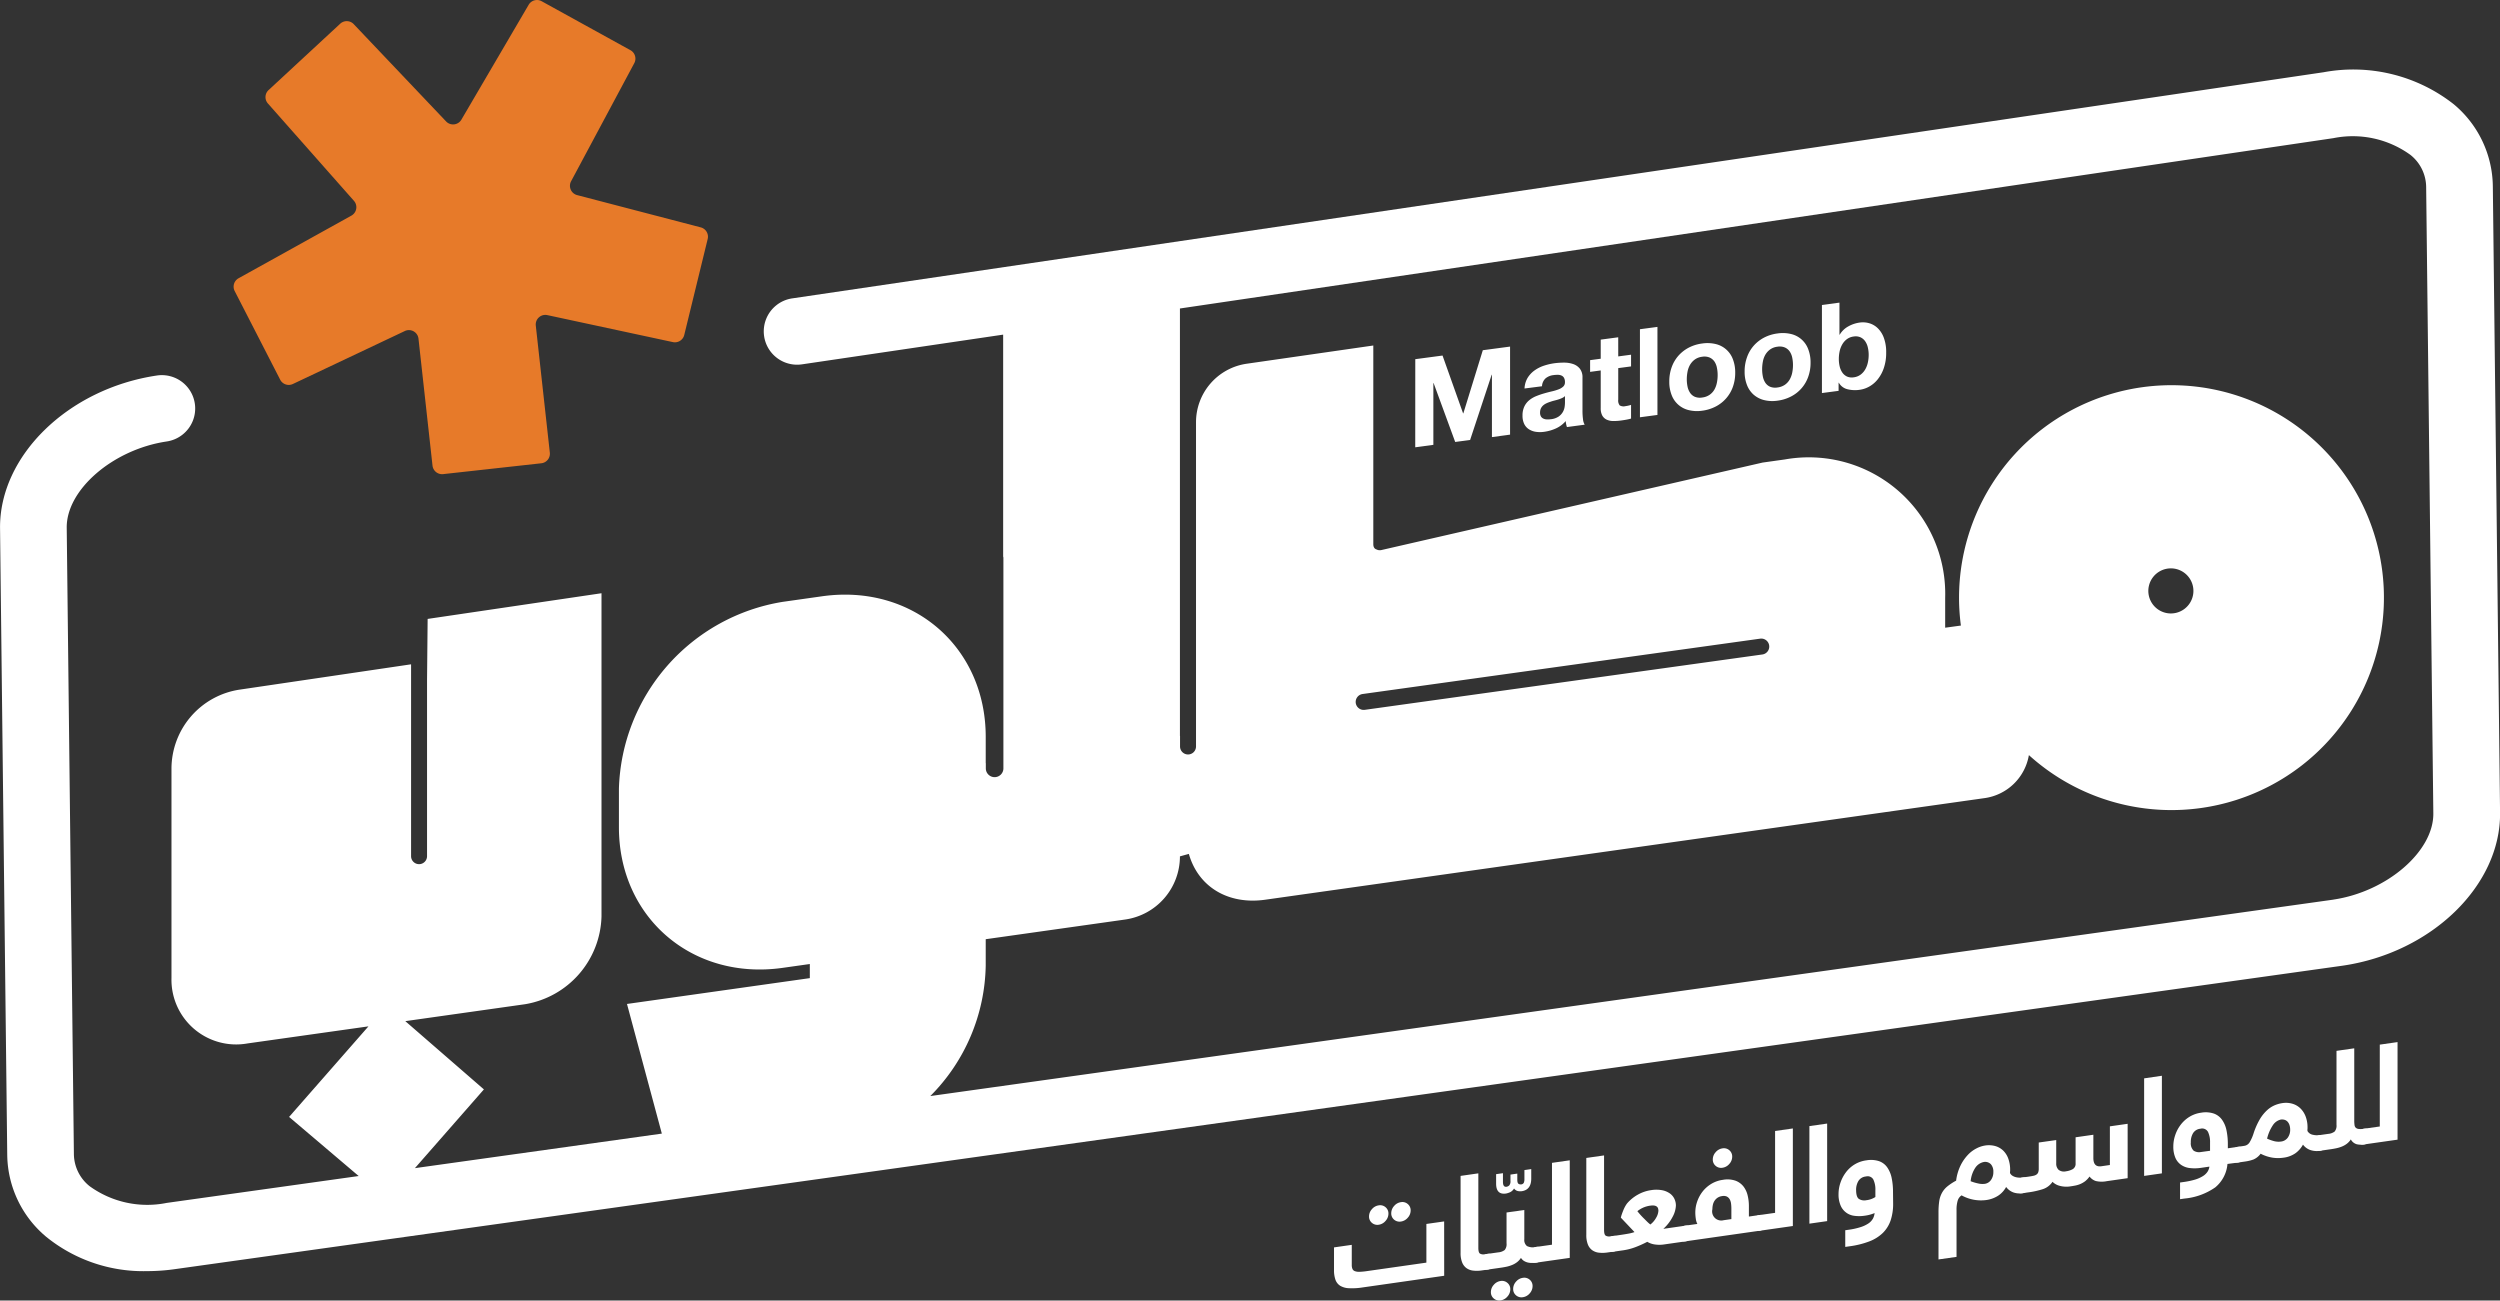 <svg xmlns="http://www.w3.org/2000/svg" viewBox="0 0 202.631 105.409" fill="#fff">
    <rect x="0" y="0" width="202.631" height="105.409" fill="#333333" stroke="none"/>
    <path d="M22.71 30.775a.78.78 0 0 0 1.027.349l9.074-4.293a.779.779 0 0 1 1.108.619l1.137 10.289a.78.78 0 0 0 .86.69l7.96-.88a.779.779 0 0 0 .689-.86l-1.138-10.3a.779.779 0 0 1 .939-.848l10.173 2.187a.78.78 0 0 0 .921-.577l1.9-7.782a.78.78 0 0 0-.561-.939l-10.02-2.616a.78.78 0 0 1-.491-1.122L51.41 5.12a.78.78 0 0 0-.311-1.051l-7.2-3.971a.78.78 0 0 0-1.049.289L37.396 9.7a.78.78 0 0 1-1.239.142L28.67 1.957a.78.78 0 0 0-1.095-.035L21.769 7.3a.778.778 0 0 0-.054 1.088l6.972 7.889a.78.78 0 0 1-.206 1.2l-9.144 5.076a.779.779 0 0 0-.315 1.038Z" fill="#e77a29"/>
    <path d="M202.05 15.09a8.777 8.777 0 0 0-3.171-6.643 13.184 13.184 0 0 0-10.538-2.593L64.213 24.184a2.702 2.702 0 1 0 .789 5.347l16.306-2.408v17.981a.579.579 0 0 1 .02.095v17.105a.713.713 0 0 1-1.425 0v-.443h-.008v-2.139c0-7.314-5.95-12.424-13.265-11.392l-3.2.453a15.814 15.814 0 0 0-13.265 15.138v3.135c0 7.315 5.95 12.425 13.265 11.392l2.208-.312v1.144l-14.82 2.093 2.825 10.508-20.014 2.8 5.592-6.383-6.371-5.532 9.727-1.375a7.412 7.412 0 0 0 6.176-7.108v-26.2l-14.092 2.082-.048 4.939v14.292a.647.647 0 0 1-1.294 0V53.844l-13.879 2.05a6.487 6.487 0 0 0-5.541 6.418v16.959a5.243 5.243 0 0 0 6.176 5.3l9.789-1.382-6.433 7.341 5.641 4.79-15.567 2.18a7.963 7.963 0 0 1-6.241-1.357 3.367 3.367 0 0 1-1.275-2.594l-.581-50.773c-.035-3.077 3.743-6.34 8.091-6.992a2.702 2.702 0 1 0-.762-5.351c-7.208 1.064-12.8 6.512-12.733 12.4l.583 50.781a8.782 8.782 0 0 0 3.171 6.643 12.5 12.5 0 0 0 8.165 2.771 16.309 16.309 0 0 0 2.353-.175l175.627-24.586c7.208-1.064 12.8-6.514 12.733-12.4Zm-12.921 57.827L75.403 88.838a15.338 15.338 0 0 0 4.492-10.572v-2.141l11.294-1.594a5.17 5.17 0 0 0 4.447-5.12l.723-.2c.763 2.679 3.192 4.137 6.186 3.714l58.32-8.237a4.234 4.234 0 0 0 3.581-3.485 17.219 17.219 0 1 0-5.511-10.5l-1.274.174v-2.414a11.06 11.06 0 0 0-12.992-11.224l-1.809.254-30.909 7.093a.573.573 0 0 1-.383-.053c-.121-.036-.258-.139-.258-.428V28.004l-10.26 1.477a4.791 4.791 0 0 0-4.11 4.742v26.281a.647.647 0 0 1-1.295 0v-.859h-.009V25.004l93.495-13.807a7.957 7.957 0 0 1 6.24 1.358 3.363 3.363 0 0 1 1.275 2.593l.581 50.774c.036 3.083-3.758 6.352-8.1 6.992m-79.24-15.932a.649.649 0 0 1 .552-.73l32.227-4.487a.647.647 0 1 1 .178 1.282l-32.227 4.487a.65.65 0 0 1-.73-.552m64.276-8.729a1.827 1.827 0 1 1 1.435 1.434 1.83 1.83 0 0 1-1.435-1.434M117.055 103.404l-6.623.947a5.324 5.324 0 0 1-1.1.062 1.483 1.483 0 0 1-.709-.2.956.956 0 0 1-.382-.487 2.335 2.335 0 0 1-.116-.792v-1.83l1.439-.206v1.618a.834.834 0 0 0 .056.335.34.34 0 0 0 .2.181 1 1 0 0 0 .389.051 5.611 5.611 0 0 0 .621-.062l4.782-.682v-3.135l1.44-.205Zm-6.091-4.811a.871.871 0 0 1 .232-.586.889.889 0 0 1 .554-.311.666.666 0 0 1 .553.152.653.653 0 0 1 .233.521.867.867 0 0 1-.233.587.887.887 0 0 1-.553.312.671.671 0 0 1-.554-.154.654.654 0 0 1-.232-.521m1.8-.258a.873.873 0 0 1 .232-.587.888.888 0 0 1 .554-.311.663.663 0 0 1 .554.154.652.652 0 0 1 .233.52.872.872 0 0 1-.233.587.891.891 0 0 1-.554.311.673.673 0 0 1-.554-.152.656.656 0 0 1-.232-.522M120.997 102.179a1 1 0 0 1-.106.535.441.441 0 0 1-.326.191l-.466.067a2.611 2.611 0 0 1-.691.015 1.152 1.152 0 0 1-.543-.2 1.047 1.047 0 0 1-.354-.464 2.03 2.03 0 0 1-.127-.779v-6.235l1.439-.206v6.036c0 .258.045.416.139.472a.588.588 0 0 0 .393.05l.21-.03a.794.794 0 0 1 .166-.007.232.232 0 0 1 .138.057.335.335 0 0 1 .094.169 1.271 1.271 0 0 1 .034.328M123.344 96.55a.936.936 0 0 1-.327-.014.532.532 0 0 1-.3-.206.727.727 0 0 1-.338.309 1.518 1.518 0 0 1-.315.1q-.8.114-.8-.806v-.764l.554-.079v.7q0 .442.288.4a.41.41 0 0 0 .221-.109.5.5 0 0 0 .1-.368v-.51l.554-.08v.5c0 .177.035.286.1.328a.317.317 0 0 0 .2.049.27.27 0 0 0 .227-.133.71.71 0 0 0 .05-.3v-.73l.553-.08v.765q0 .918-.775 1.029"/>
    <path d="M124.518 102.34a2.625 2.625 0 0 1-.332.026 1.445 1.445 0 0 1-.343-.034 1.066 1.066 0 0 1-.316-.127.744.744 0 0 1-.249-.252 1.359 1.359 0 0 1-.321.35 1.681 1.681 0 0 1-.4.228 2.66 2.66 0 0 1-.437.136c-.151.032-.3.059-.449.08l-1.118.159a.8.8 0 0 1-.166.008.235.235 0 0 1-.139-.058.35.35 0 0 1-.094-.169 1.265 1.265 0 0 1-.033-.328 1.021 1.021 0 0 1 .1-.536.447.447 0 0 1 .327-.19l.886-.126a.994.994 0 0 0 .526-.192.746.746 0 0 0 .149-.547v-2.492l1.44-.205v2.37a.624.624 0 0 0 .216.555 1.107 1.107 0 0 0 .747.071.794.794 0 0 1 .166-.007.237.237 0 0 1 .139.058.336.336 0 0 1 .094.168 1.278 1.278 0 0 1 .033.328 1.012 1.012 0 0 1-.1.535.441.441 0 0 1-.327.191m-3.676 2.386a.869.869 0 0 1 .232-.587.891.891 0 0 1 .554-.312.667.667 0 0 1 .553.154.649.649 0 0 1 .233.52.871.871 0 0 1-.233.588.886.886 0 0 1-.553.311.666.666 0 0 1-.554-.154.652.652 0 0 1-.232-.52m1.805-.258a.871.871 0 0 1 .232-.587.886.886 0 0 1 .554-.311.666.666 0 0 1 .554.153.655.655 0 0 1 .233.521.874.874 0 0 1-.233.587.885.885 0 0 1-.554.311.666.666 0 0 1-.554-.153.654.654 0 0 1-.232-.521"/>
    <path d="M125.792 100.886v-6.634l1.44-.206v7.908l-2.715.387a.721.721 0 0 1-.165.007.236.236 0 0 1-.139-.058.343.343 0 0 1-.094-.169 1.271 1.271 0 0 1-.032-.327 1.018 1.018 0 0 1 .1-.536.446.446 0 0 1 .326-.191ZM131.187 100.724a1 1 0 0 1-.106.535.441.441 0 0 1-.326.191l-.466.067a2.661 2.661 0 0 1-.691.016 1.159 1.159 0 0 1-.543-.2 1.041 1.041 0 0 1-.354-.464 2.03 2.03 0 0 1-.127-.779v-6.235l1.439-.206v6.036c0 .258.045.416.139.472a.582.582 0 0 0 .393.05l.21-.03a.794.794 0 0 1 .166-.007.233.233 0 0 1 .138.058.334.334 0 0 1 .094.168 1.271 1.271 0 0 1 .034.328"/>
    <path d="M131.506 100.07q.222-.033.487-.081a3.251 3.251 0 0 0 .487-.126l-1.107-1.17a2.648 2.648 0 0 1 .094-.318c.041-.113.083-.222.127-.328a2.673 2.673 0 0 1 .144-.292 2.062 2.062 0 0 1 .145-.22 3.206 3.206 0 0 1 .858-.7 3.044 3.044 0 0 1 1.091-.372 2.58 2.58 0 0 1 .886.007 1.628 1.628 0 0 1 .625.259 1.139 1.139 0 0 1 .371.44 1.274 1.274 0 0 1 .122.547 2.1 2.1 0 0 1-.26.9 3.411 3.411 0 0 1-.759.984l1.783-.255a.787.787 0 0 1 .166-.007.242.242 0 0 1 .139.057.359.359 0 0 1 .094.169 1.278 1.278 0 0 1 .033.328 1.016 1.016 0 0 1-.1.536.446.446 0 0 1-.327.19l-1.783.255a2.5 2.5 0 0 1-.648 0 1.645 1.645 0 0 1-.659-.221 8.787 8.787 0 0 1-.98.439 4.643 4.643 0 0 1-.98.25l-.808.116a.789.789 0 0 1-.166.007.236.236 0 0 1-.139-.058.35.35 0 0 1-.094-.169 1.252 1.252 0 0 1-.033-.327 1.018 1.018 0 0 1 .1-.536.445.445 0 0 1 .327-.191Zm2.281-2.353a2.158 2.158 0 0 0-.653.187 2.12 2.12 0 0 0-.421.265 5.87 5.87 0 0 0 .509.57c.095.092.19.191.283.281a3.086 3.086 0 0 0 .26.229 1.76 1.76 0 0 0 .476-.561 1.235 1.235 0 0 0 .177-.552.711.711 0 0 0-.022-.168.311.311 0 0 0-.088-.154.434.434 0 0 0-.194-.094.879.879 0 0 0-.327 0"/>
    <path d="M137.575 99.204a1.292 1.292 0 0 1-.128-.431 3.4 3.4 0 0 1-.038-.5 2.711 2.711 0 0 1 .149-.874 2.806 2.806 0 0 1 .432-.809 2.613 2.613 0 0 1 .7-.626 2.449 2.449 0 0 1 .957-.336 2.006 2.006 0 0 1 1.041.078 1.476 1.476 0 0 1 .643.485 1.921 1.921 0 0 1 .326.729 3.617 3.617 0 0 1 .095.811v.873l.852-.122a.789.789 0 0 1 .166-.007.236.236 0 0 1 .139.058.338.338 0 0 1 .094.169 1.264 1.264 0 0 1 .033.327 1.014 1.014 0 0 1-.1.536.444.444 0 0 1-.327.191l-6 .857a.862.862 0 0 1-.166.007.236.236 0 0 1-.139-.058.35.35 0 0 1-.094-.169 1.273 1.273 0 0 1-.033-.328 1.019 1.019 0 0 1 .1-.536.45.45 0 0 1 .327-.19Zm1.218-1.193a.739.739 0 0 0 .908.89l.631-.091v-.842a3.174 3.174 0 0 0-.027-.422.958.958 0 0 0-.111-.344.562.562 0 0 0-.227-.217.632.632 0 0 0-.377-.04.868.868 0 0 0-.382.138.877.877 0 0 0-.244.25.981.981 0 0 0-.132.324 1.633 1.633 0 0 0-.039.354m.033-4.036a.868.868 0 0 1 .232-.586.886.886 0 0 1 .554-.312.666.666 0 0 1 .554.153.655.655 0 0 1 .233.521.873.873 0 0 1-.233.587.886.886 0 0 1-.554.311.667.667 0 0 1-.554-.153.654.654 0 0 1-.232-.521"/>
    <path d="M143.875 98.304V91.67l1.44-.206v7.908l-2.713.387a.791.791 0 0 1-.166.007.236.236 0 0 1-.139-.057.342.342 0 0 1-.094-.17 1.267 1.267 0 0 1-.033-.328 1.015 1.015 0 0 1 .1-.535.443.443 0 0 1 .327-.19ZM148.095 91.067v7.907l-1.439.206v-7.907ZM153.443 97.545a4.262 4.262 0 0 1-.2 1.363 2.6 2.6 0 0 1-.626 1.015 3.192 3.192 0 0 1-1.1.693 7.065 7.065 0 0 1-1.612.4l-.343.049v-1.351l.255-.037a5.664 5.664 0 0 0 1-.22 2.463 2.463 0 0 0 .642-.307 1.149 1.149 0 0 0 .349-.382 1.191 1.191 0 0 0 .133-.446 3.077 3.077 0 0 1-.809.215 2.933 2.933 0 0 1-.83.008 1.377 1.377 0 0 1-1.119-.843 2.263 2.263 0 0 1-.165-.923 2.842 2.842 0 0 1 .149-.9 2.956 2.956 0 0 1 .432-.836 2.51 2.51 0 0 1 .7-.649 2.453 2.453 0 0 1 .975-.345 2.133 2.133 0 0 1 1.024.065 1.37 1.37 0 0 1 .664.5 2.3 2.3 0 0 1 .36.857 5.387 5.387 0 0 1 .111 1.141Zm-3-1.1c0 .377.073.619.221.727a.815.815 0 0 0 .609.108 1.7 1.7 0 0 0 .731-.26v-.542a1.871 1.871 0 0 0-.166-.875.525.525 0 0 0-.6-.246.793.793 0 0 0-.615.375 1.4 1.4 0 0 0-.182.713M163.942 96.711a1.542 1.542 0 0 1-.759-.064 1.275 1.275 0 0 1-.581-.442 1.952 1.952 0 0 1-.643.706 2.391 2.391 0 0 1-1.007.36 3.23 3.23 0 0 1-1.961-.385.783.783 0 0 0-.315.427 2.574 2.574 0 0 0-.094.783v3.777l-1.462.208v-3.8a6.265 6.265 0 0 1 .056-.9 2.041 2.041 0 0 1 .216-.679 1.8 1.8 0 0 1 .437-.533 4.41 4.41 0 0 1 .72-.474 3.875 3.875 0 0 1 .365-1.242 3.5 3.5 0 0 1 .6-.861 2.542 2.542 0 0 1 .7-.52 2.259 2.259 0 0 1 .675-.224 1.945 1.945 0 0 1 .842.046 1.518 1.518 0 0 1 .642.373 1.715 1.715 0 0 1 .41.662 2.63 2.63 0 0 1 .144.9c0 .045 0 .087-.006.128s-.005.08-.005.117a.531.531 0 0 0 .182.212.911.911 0 0 0 .261.118 1.236 1.236 0 0 0 .3.046 1.664 1.664 0 0 0 .288-.013.727.727 0 0 1 .166-.007.226.226 0 0 1 .138.057.343.343 0 0 1 .095.169 1.277 1.277 0 0 1 .033.328 1.012 1.012 0 0 1-.105.535.444.444 0 0 1-.327.191m-2.381-1.72a.893.893 0 0 0-.2-.625.644.644 0 0 0-.554-.186 1.086 1.086 0 0 0-.709.472 2.368 2.368 0 0 0-.377 1.089 3.77 3.77 0 0 0 .6.18 1.523 1.523 0 0 0 .531.035.743.743 0 0 0 .515-.311 1.081 1.081 0 0 0 .194-.654"/>
    <path d="M164.396 95.373c.161-.023.3-.046.4-.069a.691.691 0 0 0 .26-.1.386.386 0 0 0 .145-.18.85.85 0 0 0 .044-.3v-2.12l1.417-.2v1.882a.689.689 0 0 0 .194.532.712.712 0 0 0 .6.119 1.511 1.511 0 0 0 .549-.178.493.493 0 0 0 .227-.465V92.18l1.44-.206v1.883q0 .764.653.67l.686-.1v-3.134l1.44-.206v4.408l-1.694.242a2.1 2.1 0 0 1-.885-.012 1.027 1.027 0 0 1-.51-.365 1.782 1.782 0 0 1-.354.379 1.885 1.885 0 0 1-.388.226 2.014 2.014 0 0 1-.393.122 5.29 5.29 0 0 1-.372.064 2.081 2.081 0 0 1-.947-.047 1.257 1.257 0 0 1-.547-.315 1.52 1.52 0 0 1-.776.592 6.8 6.8 0 0 1-1.218.268l-.432.062a.867.867 0 0 1-.166.008.223.223 0 0 1-.138-.059.338.338 0 0 1-.094-.169 1.26 1.26 0 0 1-.034-.328 1.013 1.013 0 0 1 .106-.535.443.443 0 0 1 .326-.19ZM175.226 87.193v7.911l-1.439.206v-7.907ZM180.541 94.341a2.751 2.751 0 0 1-.991 1.9 5.185 5.185 0 0 1-2.507.906l-.344.05v-1.352l.254-.036a6.29 6.29 0 0 0 .965-.2 2.618 2.618 0 0 0 .636-.285 1.219 1.219 0 0 0 .37-.352 1.033 1.033 0 0 0 .155-.415l-.686.1a3.36 3.36 0 0 1-.9.017 1.56 1.56 0 0 1-.709-.259 1.34 1.34 0 0 1-.465-.575 2.268 2.268 0 0 1-.166-.924 2.819 2.819 0 0 1 .15-.9 2.851 2.851 0 0 1 .436-.837 2.6 2.6 0 0 1 .707-.649 2.409 2.409 0 0 1 .961-.343 2.105 2.105 0 0 1 1.021.066 1.4 1.4 0 0 1 .668.5 2.222 2.222 0 0 1 .365.856 5.458 5.458 0 0 1 .111 1.141v.322l.808-.116a.863.863 0 0 1 .166-.007.234.234 0 0 1 .138.058.335.335 0 0 1 .094.169 1.185 1.185 0 0 1 .034.328 1.012 1.012 0 0 1-.1.535.445.445 0 0 1-.327.191Zm-2.967-1.769a.822.822 0 0 0 .226.693.813.813 0 0 0 .6.108l.73-.1v-.669a1.909 1.909 0 0 0-.164-.856.539.539 0 0 0-.622-.261.779.779 0 0 0-.592.361 1.377 1.377 0 0 0-.182.724"/>
    <path d="M181.881 92.877a.614.614 0 0 0 .454-.287 3.344 3.344 0 0 0 .31-.687 5.789 5.789 0 0 1 .51-1.169 3.227 3.227 0 0 1 .592-.743 2.185 2.185 0 0 1 .632-.411 2.567 2.567 0 0 1 .614-.171 1.876 1.876 0 0 1 .809.05 1.57 1.57 0 0 1 .647.373 1.821 1.821 0 0 1 .427.659 2.467 2.467 0 0 1 .155.9c0 .052 0 .1-.006.145s0 .089 0 .134a.636.636 0 0 0 .443.307 1.6 1.6 0 0 0 .564.025.789.789 0 0 1 .166-.007.237.237 0 0 1 .139.058.343.343 0 0 1 .094.168 1.278 1.278 0 0 1 .033.328 1.012 1.012 0 0 1-.1.535.442.442 0 0 1-.327.191 1.645 1.645 0 0 1-.775-.061 1.25 1.25 0 0 1-.6-.44 2.1 2.1 0 0 1-.614.7 2.178 2.178 0 0 1-.98.361 3 3 0 0 1-.892-.006 3.232 3.232 0 0 1-.947-.318 1.4 1.4 0 0 1-.587.471 3.24 3.24 0 0 1-.653.16l-.587.083a.787.787 0 0 1-.166.008.237.237 0 0 1-.139-.058.342.342 0 0 1-.094-.17 1.254 1.254 0 0 1-.033-.327 1.021 1.021 0 0 1 .1-.536.448.448 0 0 1 .327-.19Zm2.968-2.13a1.058 1.058 0 0 0-.62.443 3.328 3.328 0 0 0-.476 1.1 3.655 3.655 0 0 0 .559.2 1.424 1.424 0 0 0 .57.035.784.784 0 0 0 .548-.317 1.075 1.075 0 0 0 .194-.654 1.234 1.234 0 0 0-.044-.325.773.773 0 0 0-.138-.279.545.545 0 0 0-.244-.176.708.708 0 0 0-.349-.028"/>
    <path d="M188.703 91.904a1 1 0 0 0 .526-.191.752.752 0 0 0 .15-.548v-5.991l1.439-.206v5.87a2.488 2.488 0 0 0 .022.346.37.37 0 0 0 .1.222.433.433 0 0 0 .244.1 1.618 1.618 0 0 0 .427-.017.784.784 0 0 1 .166-.007.241.241 0 0 1 .138.057.347.347 0 0 1 .094.169 1.278 1.278 0 0 1 .033.328 1.014 1.014 0 0 1-.1.536.443.443 0 0 1-.326.19 1.591 1.591 0 0 1-.6-.019.786.786 0 0 1-.476-.392 1.35 1.35 0 0 1-.321.351 1.764 1.764 0 0 1-.4.228 2.719 2.719 0 0 1-.438.135c-.151.032-.3.059-.449.08l-.908.13a.859.859 0 0 1-.166.007.236.236 0 0 1-.138-.058.335.335 0 0 1-.094-.169 1.264 1.264 0 0 1-.033-.327 1.016 1.016 0 0 1 .1-.536.444.444 0 0 1 .326-.191Z"/>
    <path d="M192.887 91.304V84.67l1.44-.206v7.908l-2.713.387a.732.732 0 0 1-.166.007.236.236 0 0 1-.139-.058.344.344 0 0 1-.094-.169 1.267 1.267 0 0 1-.033-.328 1.017 1.017 0 0 1 .1-.535.448.448 0 0 1 .327-.191ZM114.712 29.112l2.209-.294 1.666 4.686h.02l1.579-5.118 2.209-.294v7.136l-1.47.2v-5.057h-.02l-1.749 5.29-1.209.161-1.749-4.774h-.02v5.007l-1.469.2ZM123.566 31.489a1.853 1.853 0 0 1 .25-.862 2.082 2.082 0 0 1 .559-.6 2.858 2.858 0 0 1 .76-.386 4.775 4.775 0 0 1 .86-.2 5.748 5.748 0 0 1 .79-.049 2.214 2.214 0 0 1 .729.117 1.172 1.172 0 0 1 .54.378 1.125 1.125 0 0 1 .21.722v2.688a5.178 5.178 0 0 0 .04.664 1.092 1.092 0 0 0 .139.461l-1.439.192a1.643 1.643 0 0 1-.064-.236 1.86 1.86 0 0 1-.036-.25 2.263 2.263 0 0 1-.8.6 3.4 3.4 0 0 1-.941.27 2.341 2.341 0 0 1-.69 0 1.439 1.439 0 0 1-.559-.21 1.066 1.066 0 0 1-.375-.43 1.513 1.513 0 0 1-.135-.672 1.671 1.671 0 0 1 .15-.744 1.49 1.49 0 0 1 .4-.508 2.2 2.2 0 0 1 .565-.33 6.446 6.446 0 0 1 .644-.221c.22-.063.431-.117.63-.164a3.972 3.972 0 0 0 .534-.161 1.126 1.126 0 0 0 .375-.225.464.464 0 0 0 .141-.353.693.693 0 0 0-.076-.355.441.441 0 0 0-.2-.183.706.706 0 0 0-.289-.062 2.5 2.5 0 0 0-.355.022 1.219 1.219 0 0 0-.655.268.929.929 0 0 0-.285.637Zm3.279.613a.759.759 0 0 1-.226.155 2.6 2.6 0 0 1-.29.114c-.1.033-.212.064-.329.093s-.229.061-.335.1a2.35 2.35 0 0 0-.319.123 1.113 1.113 0 0 0-.266.17.776.776 0 0 0-.185.244.765.765 0 0 0-.069.334.613.613 0 0 0 .069.316.445.445 0 0 0 .191.174.7.7 0 0 0 .28.068 1.748 1.748 0 0 0 .329-.014 1.391 1.391 0 0 0 .65-.226 1.138 1.138 0 0 0 .339-.381 1.183 1.183 0 0 0 .135-.412 2.565 2.565 0 0 0 .026-.323ZM131.162 28.888l1.039-.138v.949l-1.039.138v2.559a.628.628 0 0 0 .12.464.645.645 0 0 0 .48.056 2.388 2.388 0 0 0 .439-.1v1.11a3.576 3.576 0 0 1-.4.093c-.147.026-.29.048-.43.067a4.28 4.28 0 0 1-.625.039 1.279 1.279 0 0 1-.52-.111.8.8 0 0 1-.355-.328 1.222 1.222 0 0 1-.129-.612v-3.048l-.86.115v-.95l.86-.115v-1.549l1.419-.189ZM132.921 26.685l1.419-.189v7.136l-1.419.189ZM135.3 30.925a3.375 3.375 0 0 1 .19-1.15 2.869 2.869 0 0 1 .539-.931 2.934 2.934 0 0 1 .84-.662 3.238 3.238 0 0 1 1.1-.341 2.869 2.869 0 0 1 1.1.047 1.961 1.961 0 0 1 1.384 1.225 2.964 2.964 0 0 1 .19 1.1 3.33 3.33 0 0 1-.19 1.144 2.862 2.862 0 0 1-1.384 1.589 3.27 3.27 0 0 1-1.1.342 2.815 2.815 0 0 1-1.1-.049 1.962 1.962 0 0 1-1.379-1.22 2.915 2.915 0 0 1-.19-1.094m1.419-.189a2.9 2.9 0 0 0 .06.6 1.4 1.4 0 0 0 .205.5.886.886 0 0 0 .385.323 1.089 1.089 0 0 0 .6.06 1.334 1.334 0 0 0 .6-.22 1.315 1.315 0 0 0 .39-.427 1.849 1.849 0 0 0 .2-.557 3.067 3.067 0 0 0 .061-.612 2.912 2.912 0 0 0-.061-.6 1.369 1.369 0 0 0-.2-.5.937.937 0 0 0-.39-.323 1.093 1.093 0 0 0-.6-.065 1.277 1.277 0 0 0-.6.225 1.4 1.4 0 0 0-.385.426 1.769 1.769 0 0 0-.205.557 3.244 3.244 0 0 0-.06.618M141.406 30.111a3.348 3.348 0 0 1 .191-1.149 2.84 2.84 0 0 1 .538-.932 2.925 2.925 0 0 1 .84-.662 3.218 3.218 0 0 1 1.1-.341 2.87 2.87 0 0 1 1.1.047 1.957 1.957 0 0 1 1.384 1.225 2.942 2.942 0 0 1 .191 1.1 3.313 3.313 0 0 1-.191 1.145 2.853 2.853 0 0 1-1.384 1.589 3.27 3.27 0 0 1-1.1.342 2.813 2.813 0 0 1-1.1-.049 2.039 2.039 0 0 1-.84-.437 2.006 2.006 0 0 1-.538-.783 2.9 2.9 0 0 1-.191-1.094m1.42-.189a2.887 2.887 0 0 0 .059.6 1.4 1.4 0 0 0 .2.5.9.9 0 0 0 .385.323 1.1 1.1 0 0 0 .6.06 1.345 1.345 0 0 0 .6-.22 1.316 1.316 0 0 0 .39-.427 1.877 1.877 0 0 0 .205-.557 3.143 3.143 0 0 0 .06-.613 2.978 2.978 0 0 0-.06-.6 1.379 1.379 0 0 0-.205-.5.93.93 0 0 0-.39-.323 1.093 1.093 0 0 0-.6-.065 1.278 1.278 0 0 0-.6.225 1.411 1.411 0 0 0-.385.426 1.762 1.762 0 0 0-.2.557 3.23 3.23 0 0 0-.059.618M147.672 24.719l1.42-.19v2.6h.019a1.844 1.844 0 0 1 .705-.678 2.611 2.611 0 0 1 .925-.308 1.853 1.853 0 0 1 .769.057 1.646 1.646 0 0 1 .685.4 2.086 2.086 0 0 1 .494.779 3.319 3.319 0 0 1 .19 1.2 3.749 3.749 0 0 1-.19 1.249 2.99 2.99 0 0 1-.494.916 2.352 2.352 0 0 1-.685.586 2.163 2.163 0 0 1-.769.262 2.52 2.52 0 0 1-1.019-.049 1.092 1.092 0 0 1-.681-.524h-.019v.66l-1.35.179Zm3.789 4.052a2.61 2.61 0 0 0-.071-.62 1.428 1.428 0 0 0-.22-.5.946.946 0 0 0-.379-.314.989.989 0 0 0-.54-.063 1.173 1.173 0 0 0-.545.208 1.4 1.4 0 0 0-.375.415 1.948 1.948 0 0 0-.22.558 3.008 3.008 0 0 0-.07.64 2.7 2.7 0 0 0 .07.61 1.476 1.476 0 0 0 .22.5.95.95 0 0 0 .375.315.967.967 0 0 0 .545.062 1.176 1.176 0 0 0 .54-.206 1.391 1.391 0 0 0 .379-.416 1.9 1.9 0 0 0 .22-.559 2.815 2.815 0 0 0 .071-.629"/>
</svg>
